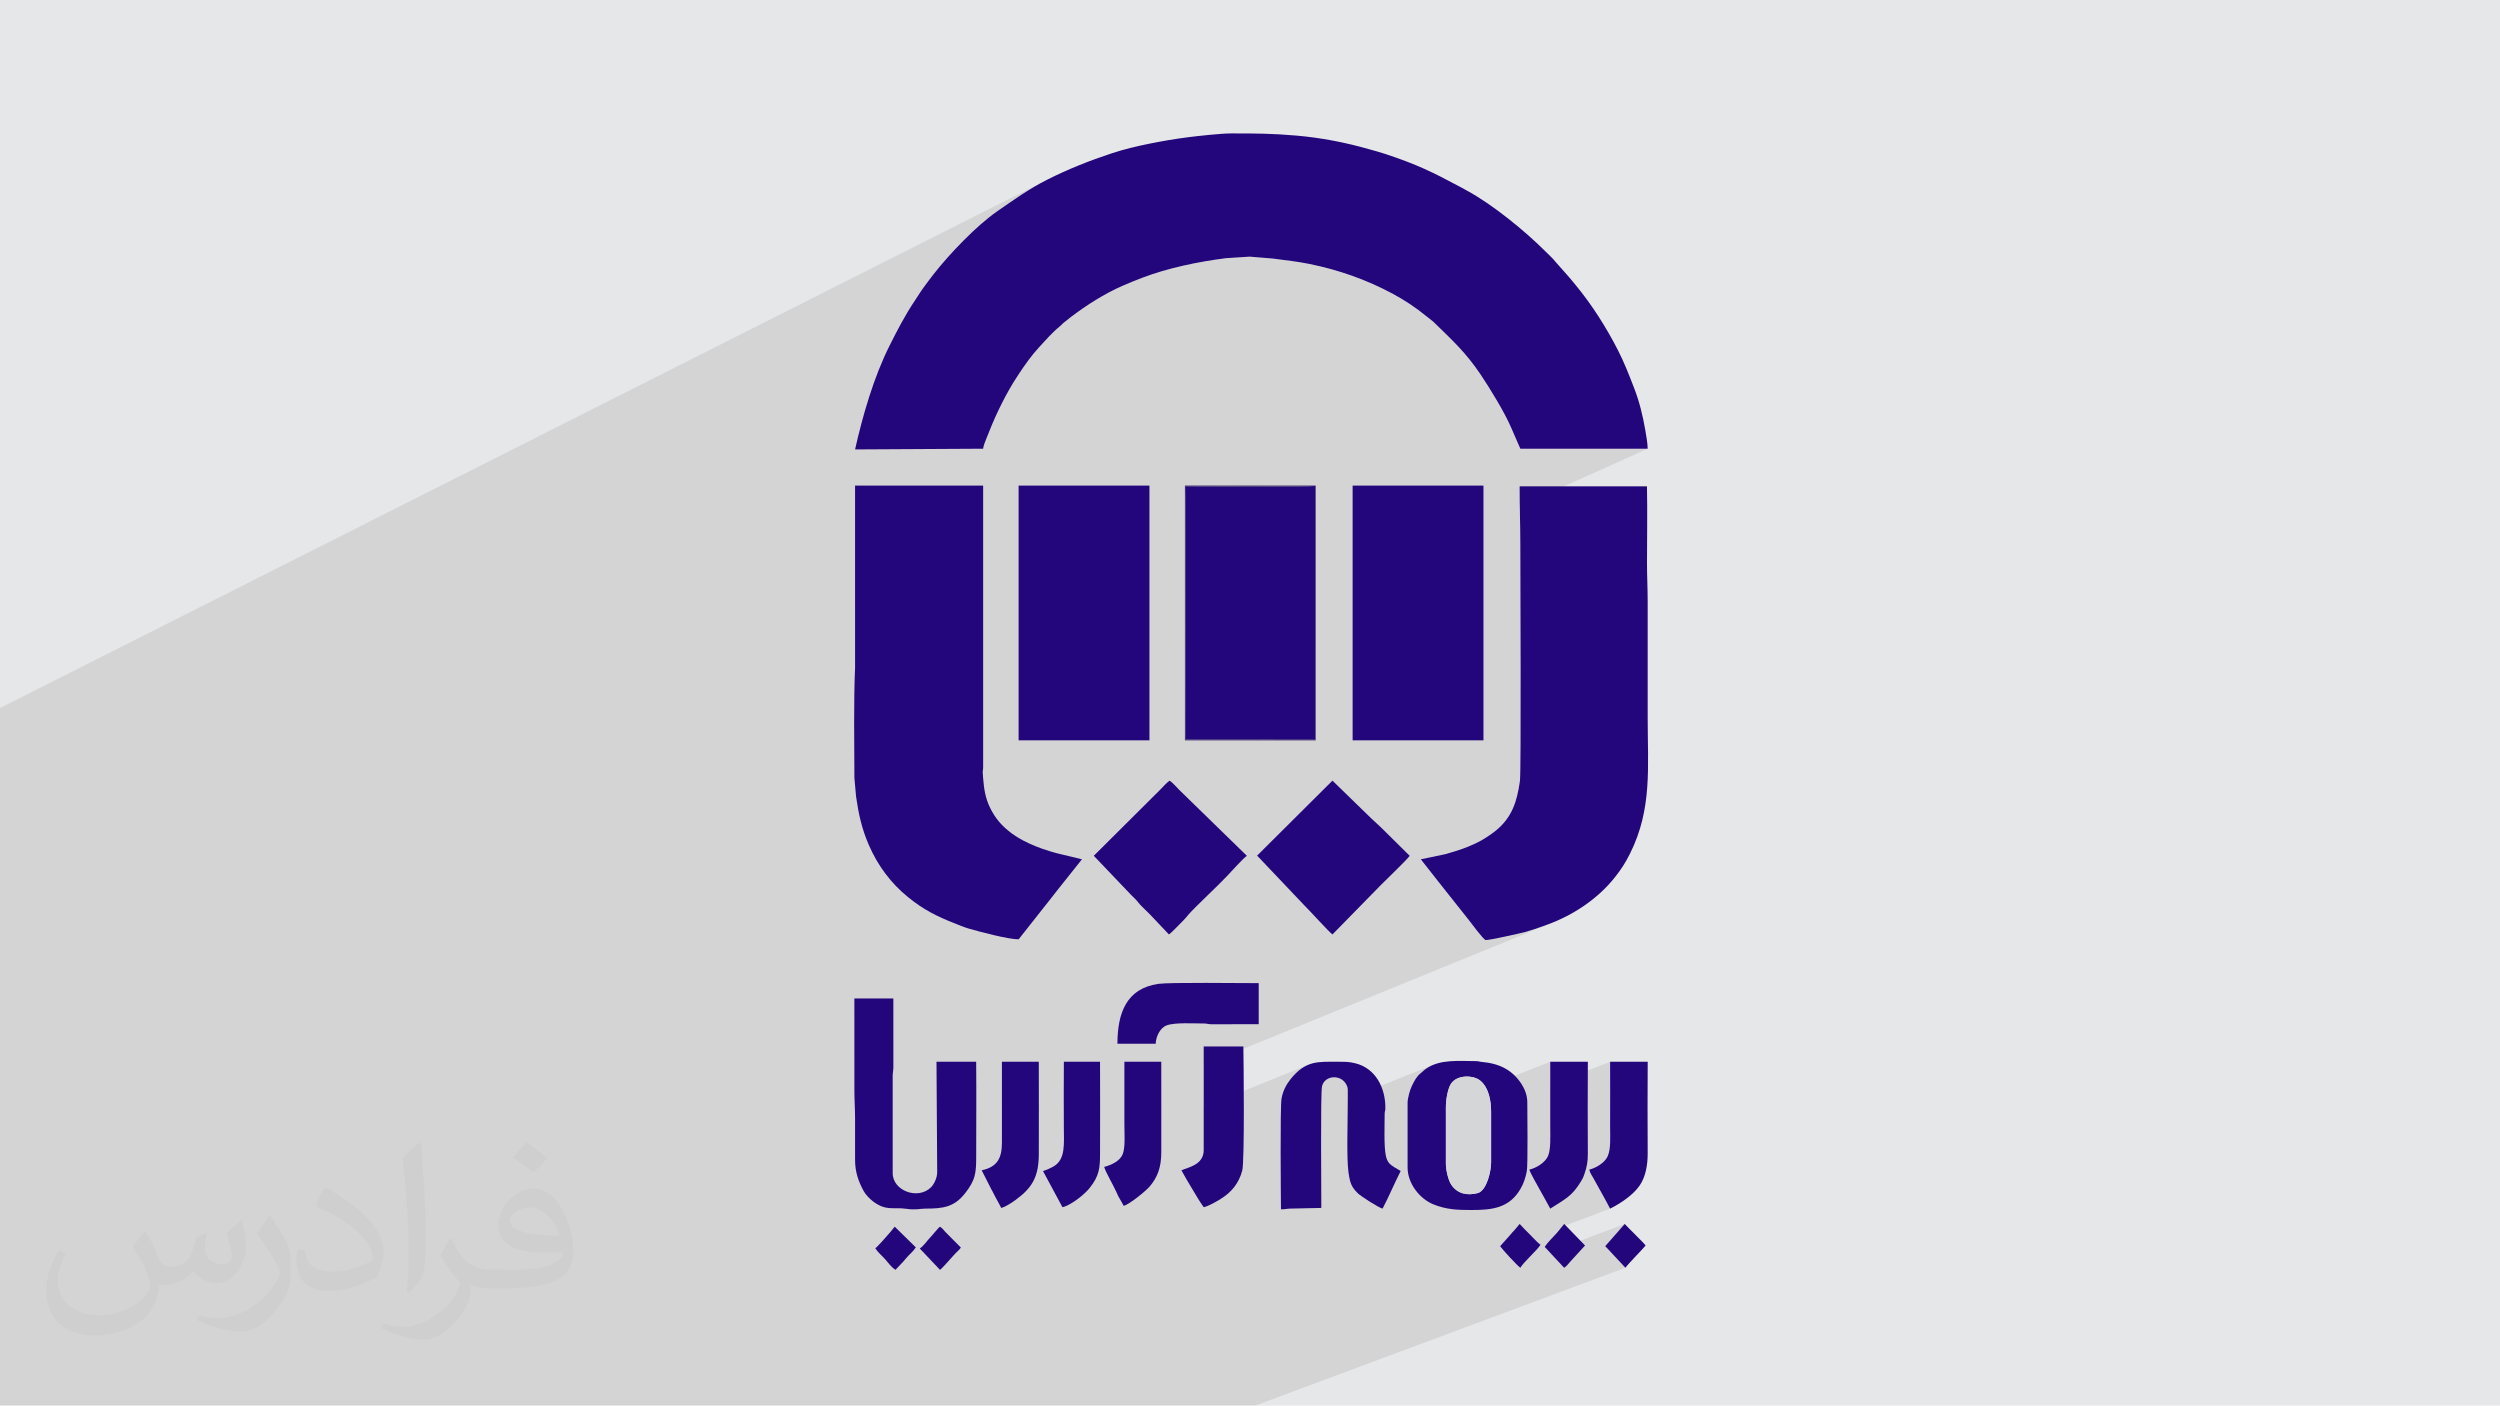 <?xml version="1.0" encoding="UTF-8"?>
<!DOCTYPE svg PUBLIC "-//W3C//DTD SVG 1.1//EN" "http://www.w3.org/Graphics/SVG/1.1/DTD/svg11.dtd">
<!-- Creator: CorelDRAW -->
<svg xmlns="http://www.w3.org/2000/svg" xml:space="preserve" width="3.705in" height="2.083in" version="1.1" style="shape-rendering:geometricPrecision; text-rendering:geometricPrecision; image-rendering:optimizeQuality; fill-rule:evenodd; clip-rule:evenodd"
viewBox="0 0 3702 2081.31"
 xmlns:xlink="http://www.w3.org/1999/xlink"
 xmlns:xodm="http://www.corel.com/coreldraw/odm/2003">
 <defs>
  <style type="text/css">
   <![CDATA[
    .fil4 {fill:#D4D6D7}
    .fil3 {fill:#23067C}
    .fil5 {fill:#27165D}
    .fil0 {fill:#E6E7E8}
    .fil2 {fill:#373435;fill-opacity:0.031}
    .fil1 {fill:#373435;fill-opacity:0.102}
   ]]>
  </style>
 </defs>
 <g id="Layer_x0020_1">
  <polygon class="fil0" points="-0,0 3702,0 3702,2081.31 -0,2081.31 "/>
  <polygon class="fil1" points="-0,1573.14 -0,1539.36 -0,1538.36 -0,1479.07 -0,1466.51 -0,1441.8 -0,1435.29 -0,1417.23 -0,1363.72 -0,1334.25 -0,1330.46 -0,1327.92 -0,1297.74 -0,1281.68 -0,1280.68 -0,1267.78 -0,1239.84 -0,1237.7 -0,1237.48 -0,1164.48 -0,1121.31 -0,1109.03 -0,1098.07 -0,1056.81 -0,1048.41 1550.23,266.33 1545.39,268.83 1540.6,271.41 1535.86,274.06 1531.17,276.78 1526.52,279.56 1521.92,282.4 1517.34,285.29 1512.8,288.22 1508.28,291.19 1503.78,294.2 1499.3,297.24 1494.83,300.29 1490.37,303.37 1485.92,306.45 1481.46,309.54 1477,312.64 1471.1,316.87 1465.04,321.53 1458.84,326.58 1452.55,331.95 1446.19,337.62 1439.81,343.53 1433.44,349.63 1427.12,355.88 1420.88,362.24 1414.76,368.66 1408.81,375.08 1403.04,381.48 1397.5,387.79 1392.23,393.98 1387.26,400.01 1382.63,405.81 1380.76,408.21 1378.93,410.61 1377.12,413 1375.32,415.4 1373.53,417.81 1371.72,420.25 1369.9,422.71 1368.04,425.22 1366.18,427.79 1364.43,430.3 1362.76,432.78 1361.14,435.26 1359.52,437.76 1357.89,440.3 1356.19,442.9 1354.41,445.59 1351.8,449.54 1349.24,453.51 1346.75,457.51 1344.3,461.53 1341.9,465.57 1339.55,469.64 1337.22,473.73 1334.94,477.84 1332.69,481.98 1330.45,486.14 1328.25,490.32 1326.05,494.53 1323.87,498.76 1321.7,503.02 1319.54,507.29 1317.37,511.59 1315.2,515.99 1313.06,520.45 1310.97,524.95 1308.92,529.51 1306.9,534.11 1304.93,538.76 1303,543.45 1301.1,548.17 1299.24,552.93 1297.42,557.73 1295.64,562.55 1293.9,567.4 1292.19,572.27 1290.52,577.17 1288.88,582.08 1287.28,587 1285.72,591.94 1284.19,596.89 1282.69,601.84 1281.23,606.8 1280.27,610.14 1651.81,428.08 1656.84,425.69 1661.93,423.38 1665.53,421.8 1669.13,420.27 1672.74,418.76 1676.36,417.28 1680.01,415.81 1683.7,414.36 1687.42,412.9 1691.21,411.44 1698.41,408.77 1705.78,406.21 1713.3,403.77 1720.95,401.45 1728.72,399.25 1736.57,397.16 1744.5,395.18 1752.47,393.31 1760.47,391.56 1768.49,389.92 1776.49,388.39 1784.46,386.96 1792.38,385.64 1800.23,384.43 1807.99,383.33 1815.64,382.32 1850.47,380.07 1884.76,382.9 1888.34,383.38 1891.87,383.83 1895.37,384.28 1898.84,384.72 1902.28,385.16 1905.69,385.6 1909.09,386.05 1912.47,386.5 1915.83,386.97 1919.2,387.46 1922.56,387.97 1925.93,388.5 1929.3,389.07 1932.68,389.67 1936.08,390.31 1939.5,390.99 1947.6,392.72 1955.62,394.58 1963.59,396.56 1971.5,398.68 1979.35,400.93 1987.14,403.32 1994.88,405.84 2002.57,408.5 2010.21,411.3 2017.8,414.24 2025.34,417.34 2032.83,420.58 2040.28,423.96 2047.69,427.5 2055.05,431.2 2062.38,435.05 2065.68,436.85 2068.96,438.69 2072.23,440.57 2075.48,442.5 2078.72,444.46 2081.93,446.47 2085.12,448.51 2088.29,450.59 2091.43,452.71 2094.53,454.87 2097.61,457.06 2100.65,459.28 2103.65,461.53 2106.62,463.82 2109.54,466.13 2112.42,468.48 2113.86,469.64 2115.31,470.77 2116.77,471.89 2118.23,473.01 2119.66,474.14 2121.08,475.29 2122.45,476.48 2123.78,477.72 2128.93,482.71 2133.88,487.52 2138.67,492.17 2143.29,496.71 2147.79,501.17 2152.15,505.58 2156.42,509.98 2160.59,514.4 2164.69,518.89 2168.73,523.48 2172.74,528.2 2176.73,533.08 2180.71,538.18 2184.7,543.51 2188.72,549.13 2192.78,555.05 2195.44,559.04 2198.26,563.36 2201.23,567.96 2204.3,572.82 2207.45,577.88 2210.65,583.1 2213.87,588.44 2217.07,593.86 2220.23,599.32 2223.31,604.77 2226.29,610.18 2229.13,615.5 2231.8,620.68 2234.27,625.7 2236.51,630.49 2238.49,635.04 2247.87,656.57 2248.38,657.67 2248.84,658.71 2249.26,659.71 2249.66,660.68 2250.05,661.63 2250.44,662.57 2250.85,663.51 2251.3,664.46 2439.89,664.48 2250.52,749.66 2250.57,752.74 2250.67,758.06 2250.76,763.37 2250.86,768.68 2250.96,774 2251.05,779.34 2251.13,784.71 2251.2,790.11 2251.25,795.57 2251.28,801.09 2251.29,806.67 2251.3,810.89 2251.31,816.54 2251.33,823.52 2251.35,831.74 2251.38,841.09 2251.41,851.47 2251.44,862.79 2251.48,874.94 2251.51,887.83 2251.55,901.35 2251.59,915.4 2251.62,929.89 2251.66,944.71 2251.69,959.76 2251.72,974.94 2251.73,990.16 2251.75,1005.31 2251.76,1020.3 2251.76,1035.01 2251.75,1049.36 2251.73,1063.24 2251.71,1076.55 2251.67,1089.2 2251.62,1101.07 2251.56,1112.08 2251.49,1122.12 2251.4,1131.09 2251.29,1138.9 2251.17,1145.43 2251.03,1150.6 2250.87,1154.29 2250.7,1156.42 2249.86,1162.06 2248.92,1167.54 2247.87,1172.86 2246.68,1178.04 2245.35,1183.07 2243.84,1187.96 2242.14,1192.71 2240.23,1197.33 2238.09,1201.81 2235.7,1206.18 2233.04,1210.42 2230.09,1214.54 2226.84,1218.56 2223.25,1222.46 2219.32,1226.26 2215.02,1229.95 2213.43,1231.23 2211.9,1232.41 2210.4,1233.53 2208.91,1234.61 2207.39,1235.67 2205.83,1236.74 2204.19,1237.85 2202.45,1239.02 2198.94,1241.3 2195.46,1243.4 2191.96,1245.37 2188.43,1247.21 2184.81,1248.98 2181.08,1250.68 2177.2,1252.36 2110.22,1280.43 2127.5,1302.48 2130.5,1306.24 2133.47,1309.98 2136.43,1313.69 2139.36,1317.4 2142.3,1321.11 2145.25,1324.84 2148.21,1328.58 2151.19,1332.36 2154.18,1336.14 2157.15,1339.88 2160.09,1343.6 2163.04,1347.29 2165.98,1351 2168.93,1354.71 2171.91,1358.45 2174.91,1362.24 2176.72,1364.6 2179.64,1368.44 2183.29,1373.22 2187.31,1378.38 2191.34,1383.38 2195,1387.67 2197.94,1390.72 2199.79,1391.96 2201.05,1391.98 2202.94,1391.81 2205.38,1391.47 2208.28,1391 2211.55,1390.41 2215.11,1389.72 2218.87,1388.96 2222.75,1388.15 2226.64,1387.32 2230.47,1386.49 2234.16,1385.69 2237.61,1384.93 2240.73,1384.24 2243.45,1383.64 2245.66,1383.16 2247.29,1382.81 2250.05,1382.23 2252.83,1381.58 2255.63,1380.88 2258.43,1380.13 2261.23,1379.34 2264.03,1378.51 2266.83,1377.65 2269.6,1376.76 2272.36,1375.86 2275.1,1374.94 2277.79,1374.01 2280.46,1373.08 2283.08,1372.15 2285.65,1371.23 2288.16,1370.32 2290.61,1369.44 2297.82,1366.7 1782.45,1577.09 1782.46,1639.31 1939.21,1575.97 1935.14,1577.65 1931.11,1579.76 1927.09,1582.35 1923.05,1585.47 1918.99,1589.16 1914.87,1593.48 1910.66,1598.47 1908.36,1601.53 1906.22,1604.73 1904.26,1608.07 1902.49,1611.54 1900.94,1615.15 1899.61,1618.88 1898.51,1622.73 1898.09,1624.78 1968.38,1596.53 1973.74,1595.33 1979.33,1595.58 1984.74,1597.34 1989.56,1600.66 1993.4,1605.57 1994.23,1607.16 1994.85,1608.59 1995.28,1609.95 1995.56,1611.32 1995.71,1612.79 1995.77,1614.44 1995.78,1616.37 1995.76,1618.64 1995.75,1620.58 1995.74,1622.51 1995.74,1624.45 1995.74,1626.38 1995.74,1627.34 2124.63,1575.9 2120.46,1577.57 2116.44,1579.58 2112.57,1581.94 2111.16,1582.93 2109.98,1583.82 2108.96,1584.64 2108.04,1585.43 2107.16,1586.22 2106.25,1587.04 2105.24,1587.92 2104.08,1588.89 2101.77,1590.9 2099.79,1592.94 2098.05,1595.04 2096.51,1597.24 2095.09,1599.56 2093.72,1602.04 2092.33,1604.72 2090.86,1607.63 2089.79,1609.98 2088.68,1612.87 2087.59,1616.13 2086.58,1619.64 2085.69,1623.23 2085.16,1625.94 2160.2,1596.16 2163.22,1595.25 2166.35,1594.61 2169.55,1594.26 2172.77,1594.17 2175.97,1594.35 2179.11,1594.78 2182.13,1595.45 2185.01,1596.36 2187.68,1597.51 2190.12,1598.87 2192.26,1600.44 2194.44,1602.45 2196.42,1604.64 2198.21,1607 2199.83,1609.52 2200.08,1609.98 2295.6,1572.26 2295.61,1607.04 2384.22,1572.25 2384.27,1578.24 2384.3,1584.23 2384.32,1590.22 2384.34,1596.21 2384.34,1602.2 2384.34,1608.19 2384.34,1614.19 2384.33,1620.18 2384.32,1626.18 2384.31,1632.17 2384.29,1638.17 2384.28,1644.16 2384.27,1650.15 2384.25,1656.15 2384.25,1662.14 2384.25,1668.12 2384.26,1671.03 2384.29,1673.96 2384.34,1676.92 2384.38,1679.89 2384.41,1682.85 2384.42,1685.8 2384.39,1688.72 2384.31,1691.61 2384.18,1694.45 2383.98,1697.23 2383.7,1699.94 2383.33,1702.56 2382.86,1705.09 2382.27,1707.52 2381.57,1709.83 2380.72,1712.01 2378.68,1715.68 2375.91,1719.08 2372.59,1722.18 2368.88,1724.95 2364.94,1727.35 2360.92,1729.34 2357,1730.9 2353.4,1732.28 2353.9,1734.03 2354.68,1736 2355.61,1737.91 2356.64,1739.79 2357.72,1741.64 2358.82,1743.48 2359.89,1745.3 2360.87,1747.13 2376.69,1775.63 2377.66,1777.53 2378.6,1779.34 2379.54,1781.08 2380.47,1782.79 2381.39,1784.48 2382.31,1786.18 2383.25,1787.92 2384.21,1789.73 2312.66,1816.81 2305.13,1826.01 2302.99,1828.37 2300.68,1830.82 2298.28,1833.36 2295.85,1835.94 2293.47,1838.57 2291.22,1841.2 2289.16,1843.82 2287.37,1846.4 2294.73,1854.29 2405.9,1812.43 2377.01,1845.3 2406.92,1877.3 1858.99,2081.31 1771.54,2081.31 1747.86,2081.31 1708.98,2081.31 1691.84,2081.31 1664.68,2081.31 1629.98,2081.31 1613.94,2081.31 1606.32,2081.31 1598.76,2081.31 1571.53,2081.31 1571.44,2081.31 1557.83,2081.31 1543.41,2081.31 1529.74,2081.31 1485.81,2081.31 1451.24,2081.31 1444.01,2081.31 1442.19,2081.31 1441.42,2081.31 1424.22,2081.31 1418.19,2081.31 1370.89,2081.31 1358.96,2081.31 1358.01,2081.31 1349.89,2081.31 1335.46,2081.31 1315,2081.31 1293.83,2081.31 1279.72,2081.31 1232.51,2081.31 1205.17,2081.31 1202.93,2081.31 1180.95,2081.31 1164.43,2081.31 1153.36,2081.31 1147.29,2081.31 1115.86,2081.31 1099.64,2081.31 1087.72,2081.31 1038.06,2081.31 1037.13,2081.31 1006.57,2081.31 977.13,2081.31 957.66,2081.31 953.63,2081.31 937.7,2081.31 919.79,2081.31 919.74,2081.31 900.43,2081.31 887.41,2081.31 876.27,2081.31 875.75,2081.31 875.7,2081.31 874.02,2081.31 869.31,2081.31 861.13,2081.31 859.58,2081.31 858.31,2081.31 839.46,2081.31 838.51,2081.31 838.21,2081.31 836.48,2081.31 823.75,2081.31 808.3,2081.31 805.9,2081.31 781.75,2081.31 771.43,2081.31 766.2,2081.31 762.15,2081.31 758.76,2081.31 757.65,2081.31 756.17,2081.31 755.48,2081.31 754.87,2081.31 737.68,2081.31 734.37,2081.31 718.58,2081.31 716.44,2081.31 713.47,2081.31 688.52,2081.31 685.91,2081.31 685.32,2081.31 683.8,2081.31 683.79,2081.31 676.12,2081.31 673.79,2081.31 670.38,2081.31 650.57,2081.31 638.47,2081.31 624.56,2081.31 599.61,2081.31 597.33,2081.31 590.42,2081.31 584.63,2081.31 564.46,2081.31 552.99,2081.31 547.36,2081.31 546.9,2081.31 542.55,2081.31 537.54,2081.31 530.73,2081.31 515.19,2081.31 503.3,2081.31 486.94,2081.31 485.9,2081.31 428.92,2081.31 428.86,2081.31 423.36,2081.31 412.02,2081.31 411.62,2081.31 383.48,2081.31 366.95,2081.31 360.29,2081.31 346.81,2081.31 344.04,2081.31 295.93,2081.31 262.79,2081.31 260.03,2081.31 249.11,2081.31 216.14,2081.31 198.71,2081.31 192.99,2081.31 185.14,2081.31 176.62,2081.31 174.02,2081.31 165.04,2081.31 152.54,2081.31 80.79,2081.31 65.43,2081.31 -0,2081.31 -0,2078.76 -0,2061.63 -0,2060.58 -0,2051.18 -0,2042.7 -0,2037.96 -0,2037.59 -0,2022.35 -0,2006.55 -0,1994.27 -0,1986.18 -0,1970.01 -0,1966.34 -0,1965.95 -0,1945.33 -0,1944.22 -0,1926.59 -0,1921.34 -0,1917.01 -0,1914.78 -0,1870.87 -0,1870.18 -0,1850.38 -0,1823.73 -0,1810.92 -0,1773.85 -0,1773.43 -0,1762 -0,1750.61 -0,1736.71 -0,1724.6 -0,1689.62 -0,1681.57 -0,1659.53 -0,1645.2 -0,1638.91 -0,1617.34 -0,1575.67 "/>
  <path class="fil2" d="M216.49 1824.86c6.99,10.99 11.99,20.98 15.99,31.97 3,6.99 5,18.98 20.98,18.98 5,0 10.99,-1 16.98,-5 6.99,-3 11.99,-8.99 13.99,-16.98l5.99 -20.98 14.99 -6.99 1 1c-2,7.99 -3,15.99 -3,20.98 0,17.98 14.99,23.98 26.98,23.98 6.99,0 12.99,-4 12.99,-9.99 0,-7.99 -4,-22.98 -7.99,-34.97 6.99,-6.99 13.99,-13.99 21.98,-19.98l1 1c4,14.99 5.99,29.97 5.99,39.96 0,9.99 -4,19.98 -7.99,26.98 -6.99,13.99 -19.98,24.98 -35.97,24.98 -11.99,0 -24.98,-5.99 -33.97,-16.98l-1 0c-8.99,10.99 -21.98,19.98 -42.96,19.98l-6.99 0c-1,13.99 -4,23.98 -8.99,32.97 -12.99,24.98 -49.95,41.96 -84.94,41.96 -48.96,0 -72.95,-27.97 -72.95,-65.94 0,-22.98 7.99,-44.96 18.98,-59.95l9.99 4c-6.99,13.99 -11.99,26.98 -11.99,39.96 0,34.97 28.97,51.95 61.94,51.95 30.97,0 67.95,-18.98 74.94,-41.96 -3,-24.98 -11.99,-35.97 -25.98,-58.95 4,-6.99 9.99,-14.99 16.98,-22.98l1 0 0 0 0 0 0 0 2 1 0 0 0 0 0 0 0 0 0 0 0 0 0 0 0 0 0 0 0 0 0 0 0 0 0.02 -0.01 -0.01 0.01 0 0 0 0 0 0zm563.54 -132.89c9.99,5.99 19.98,13.99 29.97,22.98 -5.99,7.99 -11.99,14.99 -20.98,20.98 -9.99,-7.99 -19.98,-14.99 -29.97,-21.98 6.99,-7.99 13.99,-14.99 19.98,-21.98l0 0 0 0 0 0 1 0 0 0 0 0 0 0 0 0zm5 95.93c-16.98,0 -29.97,10.99 -29.97,18.98 0,16.98 32.97,22.98 72.95,22.98 -5,-19.98 -21.98,-41.96 -42.96,-41.96l0 0 -0.01 0zm-36.97 92.93c21.98,0 40.96,-1 54.95,-4 15.99,-4 29.97,-11.99 29.97,-17.98 0,-2 0,-3 -1,-5 -8.99,1 -18.98,1 -28.97,1 -28.97,0 -51.95,-6.99 -60.95,-22.98 -2,-5 -4,-9.99 -4,-15.99 0,-15.99 6.99,-31.97 18.98,-41.96 9.99,-8.99 20.98,-13.99 32.97,-13.99 19.98,0 36.97,15.99 47.96,41.96 5.99,13.99 10.99,29.97 10.99,50.95 0,13.99 -4,24.98 -11.99,33.97 -15.99,14.99 -44.96,20.98 -89.93,20.98l-19.98 0 0 0 -5 0c-10.99,0 -18.98,-2 -24.98,-6.99l-1 0c0,3 1,5 1,6.99 0,9.99 -3,22.98 -9.99,32.97 -19.98,29.97 -41.96,42.96 -59.95,42.96 -18.98,0 -41.96,-6.99 -62.94,-16.98l4 -6.99c6.99,3 15.99,5 28.97,5 33.97,0 77.94,-32.97 83.94,-63.94 -1,-3 -4,-5.99 -6.99,-9.99 -9.99,-11.99 -15.99,-21.98 -21.98,-31.97 5,-9.99 9.99,-17.98 13.99,-24.98l2 0c13.99,28.97 27.97,45.96 56.95,45.96l5 0 0 0 20.98 0 0 0 0 0 0 0 -3 1 0 0 0 0 0 0 0 0zm-145.88 30.97c2,-13.99 3,-28.97 3,-42.96l0 -20.98c0,-38.96 -5,-95.93 -8.99,-132.89 6.99,-7.99 16.98,-16.98 24.98,-22.98l2 1c5,46.96 6.99,100.92 6.99,150.88 0,12.99 -1,25.98 -2,34.97 -1,11.99 -7.99,20.98 -21.98,34.97l-3 -1 0 0 0 0 0 0 -1 -1 0 0 0 0 0 0 0 0zm-150.88 -61.96c1,17.98 9.99,32.97 40.96,32.97 19.98,0 35.97,-5 54.95,-13.99 3,-1 5,-3 5,-5 0,-11.99 -8.99,-26.98 -23.98,-40.96 -13.99,-12.99 -33.97,-24.98 -51.95,-31.97 -5.99,-3 -7.99,-5 -7.99,-7.99 0,-5 6.99,-15.99 12.99,-23.98l2 0c19.98,10.99 42.96,26.98 59.95,43.96 14.99,15.99 24.98,32.97 24.98,50.95 0,12.99 -4,25.98 -10.99,37.97 -21.98,10.99 -45.96,19.98 -69.95,19.98 -28.97,0 -47.96,-13.99 -47.96,-44.96 0,-3 0,-8.99 1,-15.99l9.99 0 0 0 0 0 0 0 1 -1 0 0 0 0 0 0 0 0 0 0 0.01 0zm-51.95 -51.95l17.98 28.97c6.99,10.99 12.99,21.98 12.99,40.96l0 23.98c0,18.98 -11.99,38.96 -31.97,59.95 -14.99,13.99 -28.97,19.98 -41.96,19.98 -18.98,0 -39.96,-5.99 -64.94,-16.98l3 -6.99c7.99,2 16.98,4 27.97,4 35.97,0 71.95,-25.98 88.93,-57.95 2,-4 3,-6.99 3,-8.99 0,-4 -2,-7.99 -4,-10.99 -8.99,-16.98 -18.98,-32.97 -29.97,-46.96 5.99,-8.99 11.99,-17.98 17.98,-26.98l1 0 0 -2 0 0 0 0 0 0 0 0 0 0 -0.01 0z"/>
  <g id="_1845468309120">
   <path class="fil3" d="M1266.21 665.51l189.6 -1.07c0.49,-4.71 3.08,-10.57 4.72,-14.84 11.02,-28.67 23.92,-56.55 39.82,-82.82 2.84,-4.7 5.19,-8.25 8.05,-12.56 9.25,-13.96 19.23,-28.18 30.65,-40.45 9.59,-10.3 19.23,-21.56 30.29,-30.5 2.18,-1.76 3.11,-3.19 5.29,-5.01 3.99,-3.34 7.26,-5.93 11.49,-9.12 23.73,-17.87 48.52,-33.69 75.81,-45.77 9.63,-4.26 19.1,-8.02 29.28,-11.94 37.9,-14.58 83.97,-24.05 124.43,-29.12l34.83 -2.26 34.29 2.83c19.2,2.58 36.43,4.33 54.74,8.09 43.32,8.9 83.9,23.11 122.88,44.06 17.6,9.46 34.81,20.86 50.03,33.43 3.81,3.15 7.89,5.86 11.37,9.24 27.97,27.22 47.18,44.84 69,77.34 13.64,20.32 35.88,56.52 45.71,79.99l9.38 21.54c1.44,2.99 2.19,5.33 3.43,7.88l188.59 0.02c-0.02,-7.74 -2.2,-19.68 -3.52,-27.4 -3.74,-21.96 -8.87,-42.62 -16.65,-62.7 -7.34,-18.93 -14.51,-37.51 -23.77,-55.58 -17.36,-33.91 -38.18,-66.85 -62.42,-96.28 -2.51,-3.05 -4.77,-5.65 -6.97,-8.47 -1.53,-1.95 -2.18,-2.49 -3.8,-4.44l-18.88 -21.32c-4.67,-6.01 -10.2,-10.75 -15.69,-16.25 -30.21,-30.23 -78.23,-69.43 -116.2,-89.89 -3.5,-1.89 -6.01,-3.37 -9.97,-5.49 -41.76,-22.38 -64.16,-33.18 -110.2,-48.5 -8.72,-2.9 -15.63,-4.67 -24.68,-7.24 -35.19,-10.03 -70.88,-16.95 -107.65,-20.13 -35.85,-3.1 -60.47,-3.24 -96.87,-3.19 -14.39,0.02 -48.04,3.7 -62.52,5.53 -19.88,2.51 -39.65,5.94 -58.29,9.71 -18.77,3.79 -36.94,8.11 -55.02,14.04 -33.44,10.96 -65.35,23.7 -96.56,39.45 -26,13.12 -49.41,29.83 -73.24,46.31 -30.92,21.38 -70.63,62.88 -94.37,93.17 -5.04,6.44 -9.59,12.67 -14.59,19.41 -5.14,6.94 -8.72,13.06 -13.63,20.37 -14.09,21 -25.48,43 -37.04,66 -23.43,46.61 -39.76,103.17 -51.17,153.92z"/>
   <path class="fil3" d="M1266.18 723.21l0.02 264.82c-2.25,54.52 -1.04,109.25 -1.01,163.84l2.45 27.42c3.8,26.43 8.42,47.66 18.86,71.83 13.48,31.18 33.13,57.03 57.86,77.13 3.04,2.47 5.46,4.38 8.67,6.78 22.72,16.97 43.33,25.65 69.37,35.75 4.12,1.6 6.95,2.75 11.4,4.06 16.28,4.79 59.82,16.31 74.59,16.1l46.83 -59.29c4.14,-5.21 7.23,-9.18 11.31,-14.45l35.63 -44.76 -28.26 -6.8c-25.26,-5.59 -56.15,-16.9 -75.67,-31.49 -14.27,-10.66 -24.24,-21.62 -32.44,-38.67 -6.84,-14.21 -8.74,-27.62 -10.01,-43.56 -1.35,-16.87 0.06,-5.99 0.06,-16.54l0 -416.31 -189.63 -0.04 -0.03 4.17z"/>
   <path class="fil3" d="M2103.97 1272.44l23.53 30.04c8.05,10.08 15.69,19.75 23.69,29.88 8.02,10.15 15.66,19.71 23.72,29.87 3.04,3.84 21.72,29.3 24.88,29.72 4.85,0.65 40.51,-7.74 47.5,-9.15 14.64,-2.96 30.41,-8.72 43.32,-13.38 38.58,-13.94 75.11,-38.04 100.72,-70.34 9.16,-11.55 15.45,-21.17 22.46,-35.24 33.07,-66.27 26.09,-127.95 26.09,-201.63l0 -171.05c0,-19.86 -1,-37.88 -1,-56.67 0,-37.89 0.75,-76.56 -0.05,-114.37l-188.53 -0.01c-0.09,29.9 1,56.58 1,86.55 0,36.96 1.37,335.77 -0.59,349.75 -4.28,30.5 -11.75,54.07 -35.68,73.53 -4.35,3.54 -7.77,5.85 -12.57,9.07 -9.42,6.33 -18.22,10.52 -29.3,15.02 -10.22,4.15 -20.71,7.37 -32.52,10.73l-36.66 7.67z"/>
   <polygon class="fil3" points="1508.36,726.3 1508.36,1096.26 1509.4,1096.26 1702.1,1096.26 1702.1,735.57 1702.09,719.07 1508.37,719.03 "/>
   <polygon class="fil3" points="2002.97,726.3 2002.97,1096.26 2004.01,1096.26 2196.71,1096.26 2196.71,735.57 2196.71,719.07 2002.98,719.03 "/>
   <path class="fil3" d="M1755.16 1095.21l192.61 0.05 -0.02 -375.65c-12.43,1.49 -183.95,0.87 -192.89,0.44 1.53,8.37 0.35,371.98 0.31,375.15z"/>
   <path class="fil3" d="M1387.78 1736.13c0,8.09 -4.76,17.58 -9.02,21.87 -19.19,19.31 -56.89,5.46 -56.88,-20.84l0 -144.26c0,-4.2 1.05,-7.57 1.02,-13.38l-0.03 -100.99 -57.73 -0.04 0.03 135.02c0,15.43 1.01,28.96 1.01,43.28 0.02,19.92 0.1,39.86 -0,59.77 -0.1,18.45 4.61,32.15 12.7,47.1 2.98,5.51 9.24,11.95 14.24,15.63 19.53,14.38 29.04,7.9 49.06,10.72 14.74,2.07 20.05,-0.3 28.11,-0.3 26.25,0.01 42.89,-2.12 59.2,-23.22 15.02,-19.43 16.05,-29.2 16.05,-54.06 0,-46.67 0.39,-93.51 -0.03,-140.18l-58.76 0 1.03 163.88z"/>
   <path class="fil3" d="M1619.68 1267.25l55.34 58.01c2.49,2.51 4.21,4.2 6.72,6.69 2.98,2.96 3.86,4.87 6.65,7.77 4.94,5.14 9.49,9.34 14.48,14.37l28.08 29.62c4.24,-2.75 16.56,-16.15 21.92,-21.35 3.17,-3.09 3.95,-4.54 6.71,-7.71 10.82,-12.43 43.94,-42.92 57.71,-57.7l13.9 -14.96c4.5,-4.5 10.44,-11.28 15.15,-14.73l-99.65 -97.13c-4.26,-4.26 -10.11,-11.17 -14.71,-14.17 -4.06,2.65 -10.36,9.73 -14.2,13.65l-98.1 97.63z"/>
   <path class="fil3" d="M1861.53 1267l69.03 72.7c8.74,8.57 37.91,41.01 42.56,44.01l71.37 -72.88c8.5,-8.56 39.82,-38.58 42.97,-43.56l-41.94 -41.5c-5.22,-5.22 -9.85,-8.77 -14.96,-13.9l-57.46 -55.9 -111.57 111.03z"/>
   <path class="fil3" d="M2141.06 1639.27c0,-11.36 2.93,-26.91 7.26,-33.96 8.62,-14.03 33.33,-13.82 43.94,-4.87 12.1,10.21 15.76,28.84 15.76,46.04l0 75.22c0,11.92 -6.26,41.43 -19.88,45.02 -15.59,4.11 -30.18,1.1 -39.25,-12.66 -4.22,-6.4 -7.83,-21.2 -7.84,-31.33l0 -83.46zm-56.69 89.65c0,23.35 17.58,46.14 38.26,54.51 19.32,7.82 35.92,8.34 56.56,8.34 30.08,0 55.92,-2.63 72.51,-31.56 4.52,-7.88 7.08,-15.35 9.2,-25.83 1.81,-8.91 0.73,-89.14 0.75,-102.32 0.02,-9.7 -3.86,-19.61 -8.43,-26.63 -13.57,-20.85 -32.3,-30.66 -59.63,-33.03 -3.64,-0.31 -3.19,-1.11 -9.25,-1.12 -23.94,-0.04 -51.6,-2.93 -71.77,10.67 -4.13,2.78 -5.12,4.22 -8.5,6.95 -6.64,5.36 -9.12,10.66 -13.22,18.74 -2.77,5.46 -6.49,18.09 -6.49,25.46l-0 95.83z"/>
   <path class="fil3" d="M1956.61 1788.7c0.2,-19.52 -1.45,-169.72 1.08,-180.31 3.77,-15.78 27.14,-18.11 35.72,-2.82 2.54,4.53 2.42,6.45 2.36,13.07 -0.04,5.16 -0.02,10.32 -0.02,15.47 0,28.08 -1.91,80.47 1.09,101.98 0.55,3.94 1.2,8.15 2.26,12.17 2.19,8.3 5.83,13.09 11.32,18.56 4.46,4.46 31.45,21.79 36.89,22.89 8.25,-15.49 18.28,-38.92 26.81,-55.68 -5.51,-3.68 -13.64,-7.07 -17.58,-12.3 -2.07,-2.74 -3.36,-5.72 -4.33,-10.09 -3.14,-14.03 -1.82,-46.31 -1.82,-62.07 0,-4.65 0.94,-3.42 1.05,-8.24 0.35,-30.27 -14.41,-59.47 -44.51,-66.81 -9.6,-2.34 -13.92,-2.26 -25.58,-2.26 -29.81,0 -47.98,-2.28 -70.68,26.22 -6.34,7.96 -11.1,17.48 -12.98,28.24 -2.23,12.78 -1.02,145.86 -0.83,164.03 6.82,0.13 8.28,-0.98 14.38,-1.07l45.38 -0.97z"/>
   <path class="fil3" d="M1782.46 1787.61c7.17,-1.5 19.04,-8.46 24.95,-12.11 16.12,-9.92 27.08,-23.2 32.11,-42.08 3.66,-13.73 2.05,-164.19 1.65,-183.8l-58.73 -0.02 0.02 153.55c0,22.12 -23.69,25.43 -33.01,29.88 5.06,9.49 10.68,18.62 16.31,28.03 5.49,9.18 10.66,18.23 16.69,26.54z"/>
   <path class="fil3" d="M1654.69 1545.52l56.67 0.02c0.34,-10.39 6.2,-23.31 16.18,-27.14 12.01,-4.61 40.66,-2.78 55.96,-2.79 4.31,0 4.79,1.08 10.31,1.08l70.09 -0.02 -0 -60.83c-26.18,0 -131.4,-1.35 -148.37,1.04 -47.7,6.71 -60.73,43.43 -60.83,88.63z"/>
   <path class="fil3" d="M2384.21 1789.73c15.47,-7.6 34.28,-20.25 43.94,-34.42 8.82,-12.94 11.78,-30.73 11.74,-47 -0.11,-45.27 -0.4,-90.81 0.03,-136.06l-55.69 0c0.26,31.92 0.02,63.94 0.02,95.87 0,15.39 1.35,32.61 -3.52,43.89 -4.37,10.11 -18.08,17.72 -27.4,19.99 1.25,5.51 5.07,10.23 7.55,15.14l15.82 28.5c2.62,5.21 4.94,9.17 7.52,14.09z"/>
   <path class="fil3" d="M2295.59 1789.72c22.37,-14.2 32.61,-18.7 45.82,-40.77 2.83,-4.72 3.21,-5.63 5.12,-11.4 3.22,-9.72 4.78,-16.64 4.74,-29.25 -0.16,-45.25 -0.39,-90.82 0.02,-136.06l-55.69 0.01 0.02 95.86c0,14.09 1.09,34.11 -3.4,44 -4.22,9.29 -16.8,17.38 -27.51,19.86 1,4.43 12.09,23.74 15.12,29.22 5.43,9.82 10.57,18.63 15.77,28.52z"/>
   <path class="fil3" d="M1482.57 1788.7c6.32,-1.35 17,-8.66 21.85,-12.22 24.72,-18.16 33.85,-34.69 33.85,-68.17 0,-45.33 0.2,-90.71 -0.01,-136.06l-54.63 0.01 0.01 119.56c0.03,22.94 -6.6,36.15 -29.97,41.18l14.29 28.08c2.86,4.75 4.74,9.59 7.46,14.19 2.62,4.44 4.71,8.61 7.15,13.43z"/>
   <path class="fil3" d="M1573.28 1787.63c11.5,-2.39 31.69,-17.85 39.93,-28.07 14.8,-18.34 15.74,-30.08 15.74,-52.29 0,-44.97 0.31,-90.04 -0.02,-135.01l-53.57 -0.01c-0.37,32.22 -0.03,64.64 -0.03,96.89 0,23.82 2.95,46.82 -14.46,57.66 -3.45,2.14 -12.17,6.17 -16.41,7.28l28.82 53.53z"/>
   <path class="fil3" d="M1663.91 1785.61c7.74,-1.72 32.26,-21.2 38.94,-29.14 10.64,-12.66 16.84,-27.19 16.78,-50.22 -0.12,-44.65 0.2,-89.32 -0.02,-134l-54.63 0.01c0.14,30.91 0.01,61.85 0.01,92.77 0,13.74 1.59,33.55 -2.45,43.92 -4.12,10.59 -17.15,16.28 -27.44,18.97 1.63,7.1 14.08,28 17.79,36.79 4.32,10.23 6.41,11.6 11.01,20.89z"/>
   <path class="fil4" d="M2141.06 1639.27l-0 83.46c0,10.14 3.61,24.93 7.84,31.33 9.07,13.76 23.66,16.77 39.25,12.66 13.62,-3.59 19.88,-33.1 19.88,-45.02l0 -75.22c0,-17.2 -3.65,-35.83 -15.76,-46.04 -10.61,-8.95 -35.32,-9.15 -43.94,4.87 -4.33,7.04 -7.26,22.6 -7.26,33.96z"/>
   <path class="fil3" d="M2316.2 1877.32c3.28,-2.2 5.86,-5.06 8.3,-8.24l22.63 -24.75 -30.89 -31.9 -11.12 13.59c-5.42,6.13 -13.41,13.56 -17.76,20.39l28.83 30.92z"/>
   <path class="fil3" d="M1391.93 1880.37c3.49,-2.14 19.15,-20.66 23.46,-24.96 2.78,-2.77 5.45,-4.87 7.46,-8.04l-23.09 -23.24c-2.45,-3.15 -4.71,-5.63 -7.84,-7.62 -2.77,1.76 -11.46,13.04 -14.72,16.19 -3.23,3.13 -11.34,14.7 -15.17,15.73 2.13,3.37 4.81,4.94 7.35,8.14l22.53 23.81z"/>
   <path class="fil3" d="M2251.35 1877.32c3.66,-7.2 24.44,-25.53 29.82,-34.02 -4.29,-2.99 -11.45,-10.95 -15.67,-15.22 -5.35,-5.4 -10.33,-10.12 -15.19,-15.67l-7.02 8.41c-2.99,3.34 -4.34,4.46 -7.29,8.18l-14.57 16.35c2.54,3.97 25.26,28.88 29.92,31.96z"/>
   <path class="fil3" d="M2406.92 1877.3c4.37,-6.2 28.19,-30.28 29.89,-32.97 -2.46,-3.8 -25.07,-25.38 -30.91,-31.9l-28.89 32.87 29.91 32z"/>
   <path class="fil3" d="M1325.98 1880.36c5.13,-5.77 10.44,-10.4 15.32,-16.6 5.01,-6.35 9.53,-8.75 14.84,-16.63l-31.23 -30.65 -6.94 8.48c-4.25,4.76 -17.64,20.51 -21.84,23.48 4.61,7.06 9.28,10.18 14.61,16.25 4.9,5.57 9.1,11.78 15.23,15.66z"/>
   <path class="fil5" d="M1755.16 1095.21c0.04,-3.17 1.22,-366.79 -0.31,-375.15 8.94,0.42 180.46,1.05 192.89,-0.44l0.02 375.65 -192.61 -0.05zm-0.54 1.03l193.75 0.03 0.02 -377.22 -193.77 -0.02 0 377.21z"/>
  </g>
 </g>
</svg>
